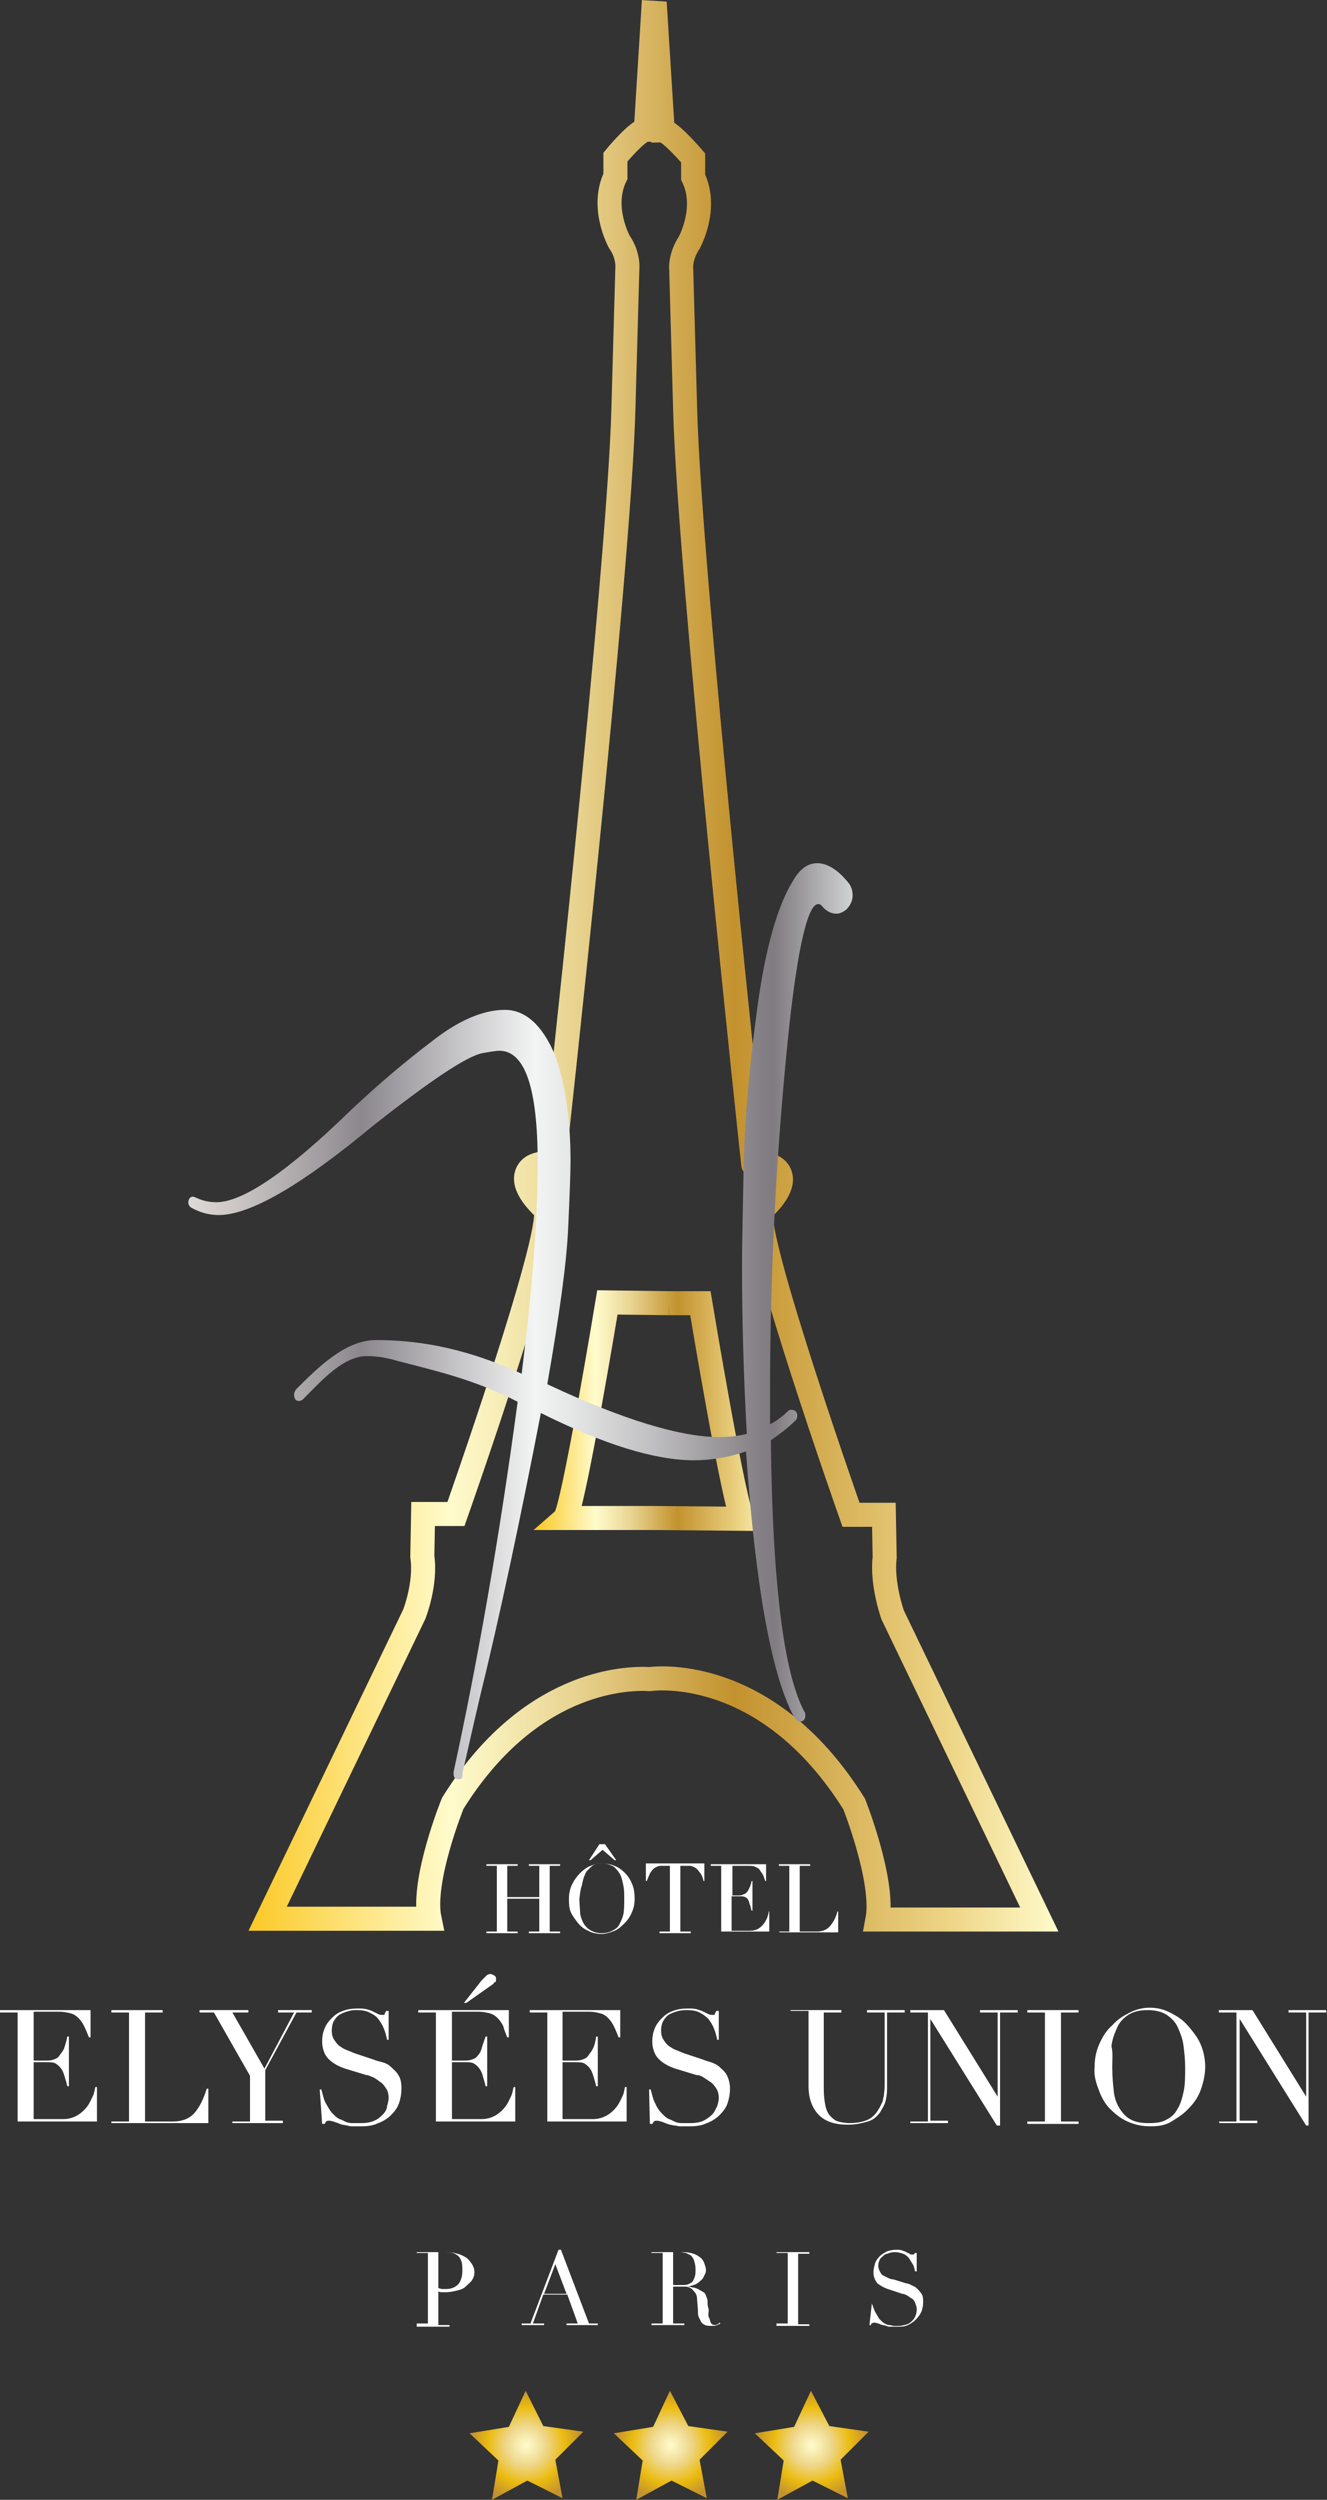 <?xml version="1.0" encoding="utf-8"?>
<!-- Generator: Adobe Illustrator 27.0.1, SVG Export Plug-In . SVG Version: 6.00 Build 0)  -->
<svg version="1.1" id="Layer_2_00000139280937680792577410000009933598696490322354_"
	 xmlns="http://www.w3.org/2000/svg" xmlns:xlink="http://www.w3.org/1999/xlink" x="0px" y="0px" viewBox="0 0 165.6 311.9"
	 style="enable-background:new 0 0 165.6 311.9;" xml:space="preserve">
<rect x="0" y="0" width="165.6" height="311.9" fill="#333333" stroke="none"/>
<style type="text/css">
	.st0{fill:#FFFFFF;}
	.st1{fill:url(#SVGID_1_);}
	.st2{fill:url(#SVGID_00000012468424002567396280000004526046762517682871_);}
	.st3{fill:url(#SVGID_00000059300943149460251290000005146131050730519220_);}
	.st4{fill:none;stroke:url(#SVGID_00000108281133282458341080000018160428551570824099_);stroke-width:3;stroke-miterlimit:10;}
	.st5{fill:none;stroke:url(#SVGID_00000081625047327674277580000001204274262777077938_);stroke-width:3;stroke-miterlimit:10;}
	.st6{fill:url(#SVGID_00000129185591070536839210000001812194621527663294_);}
</style>
<g>
	<path class="st0" d="M60.7,241H62v-8.2h-1.3v-0.2h3.9v0.2h-1.3v3.9h4v-3.9H66v-0.2h3.9v0.2h-1.3v8.2h1.3v0.2H66V241h1.3v-4.1h-4
		v4.1h1.3v0.2h-3.9C60.7,241.2,60.7,241,60.7,241z"/>
	<path class="st0" d="M71,236.9c0-0.6,0.1-1.2,0.4-1.8s0.6-1,1-1.4s0.8-0.7,1.3-0.9s1-0.3,1.5-0.3s1,0.1,1.5,0.3s0.9,0.5,1.3,0.9
		s0.7,0.9,0.9,1.4s0.3,1.1,0.3,1.8c0,0.6-0.1,1.1-0.3,1.6c-0.2,0.5-0.5,1-0.9,1.4s-0.8,0.8-1.3,1s-1.1,0.4-1.6,0.4s-1.2-0.1-1.7-0.4
		c-0.5-0.2-1-0.6-1.3-1s-0.7-0.9-0.9-1.4S71,237.4,71,236.9L71,236.9z M72.3,236.9c0,0.7,0.1,1.4,0.1,1.9c0.1,0.5,0.3,1,0.5,1.3
		s0.5,0.6,0.9,0.8s0.8,0.3,1.3,0.3s0.9-0.1,1.3-0.3s0.7-0.4,0.9-0.8s0.4-0.8,0.5-1.3s0.1-1.2,0.1-1.9c0-0.6,0-1.1-0.1-1.6
		s-0.2-1-0.4-1.4c-0.2-0.4-0.5-0.7-0.8-1c-0.4-0.2-0.8-0.4-1.4-0.4s-1.1,0.1-1.4,0.4s-0.7,0.6-0.8,1c-0.2,0.4-0.3,0.9-0.4,1.4
		C72.4,235.8,72.4,236.3,72.3,236.9z M74.8,230.1h0.7l1.4,2h-0.2l-1.5-1.3l-1.5,1.3h-0.2C73.5,232.1,74.8,230.1,74.8,230.1z"/>
	<path class="st0" d="M82.3,241h1.3v-8.2h-0.7c-0.2,0-0.3,0-0.5,0s-0.4,0.1-0.6,0.2s-0.4,0.3-0.6,0.6s-0.3,0.7-0.5,1.1h-0.1v-2.2
		h7.3v2.2h-0.1c-0.1-0.5-0.3-0.9-0.5-1.1c-0.2-0.3-0.4-0.5-0.6-0.6s-0.4-0.2-0.6-0.2s-0.4,0-0.5,0h-0.7v8.2h1.3v0.2h-3.9L82.3,241
		L82.3,241z"/>
	<path class="st0" d="M88.7,241H90v-8.2h-1.3v-0.2h6.9v2.1h-0.1c-0.1-0.3-0.2-0.6-0.3-0.8c-0.1-0.2-0.3-0.4-0.4-0.6
		s-0.4-0.3-0.6-0.4c-0.2-0.1-0.5-0.1-0.8-0.1h-2v3.7H92c0.3,0,0.5,0,0.7-0.1s0.3-0.1,0.5-0.3c0.1-0.1,0.2-0.3,0.3-0.5
		c0.1-0.2,0.2-0.5,0.3-0.9h0.1v3.7h-0.1c-0.1-0.2-0.1-0.5-0.2-0.7s-0.1-0.4-0.2-0.6s-0.2-0.3-0.4-0.4c-0.2-0.1-0.4-0.1-0.7-0.1h-1
		v4.3h2.3c0.4,0,0.8-0.1,1.1-0.3s0.5-0.4,0.7-0.7s0.3-0.5,0.4-0.8s0.1-0.5,0.2-0.7h0v2.6H88.7L88.7,241L88.7,241z"/>
	<path class="st0" d="M97.2,241h1.3v-8.2h-1.3v-0.2h3.9v0.2h-1.3v8.2h2.1c0.7,0,1.3-0.2,1.7-0.7s0.7-1,0.9-1.8h0.1v2.6h-7.3
		L97.2,241L97.2,241z"/>
	<path class="st0" d="M0,264.7h2.2v-13.6H0v-0.3h11.3v3.4h-0.2c-0.2-0.5-0.4-1-0.6-1.4c-0.2-0.4-0.4-0.7-0.7-1s-0.6-0.5-1-0.6
		S7.9,251,7.4,251H4.2v6.1h1.3c0.4,0,0.8,0,1.1-0.1c0.3-0.1,0.6-0.2,0.8-0.5s0.4-0.5,0.6-0.9c0.1-0.4,0.3-0.9,0.4-1.5h0.2v6.2H8.4
		c-0.1-0.4-0.2-0.8-0.3-1.1s-0.2-0.7-0.4-1s-0.4-0.5-0.7-0.7c-0.3-0.2-0.7-0.2-1.2-0.2H4.2v7.1h3.7c0.7,0,1.3-0.2,1.8-0.5
		s0.9-0.7,1.2-1.1s0.5-0.9,0.7-1.3s0.2-0.8,0.3-1.1h0.2v4.3L0,264.7L0,264.7L0,264.7z"/>
	<path class="st0" d="M13.9,264.7h2.2v-13.6h-2.2v-0.3h6.4v0.3h-2.2v13.6h3.5c1.2,0,2.1-0.4,2.7-1.1s1.1-1.7,1.5-3H26v4.3H13.9
		V264.7z"/>
	<path class="st0" d="M29,264.7h2.2V259l-4.5-7.9h-1.8v-0.3H31v0.3h-2l4,7l3.7-7h-2v-0.3h4.2v0.3H37l-3.9,7.2v6.3h2.2v0.3H29V264.7
		L29,264.7z"/>
	<path class="st0" d="M39.9,260.7h0.2c0.2,0.7,0.3,1.3,0.6,1.8s0.5,0.9,0.8,1.2c0.3,0.3,0.6,0.6,0.9,0.7s0.6,0.3,0.9,0.4
		c0.3,0.1,0.6,0.1,0.9,0.1s0.5,0,0.8,0c0.7,0,1.3-0.1,1.7-0.3c0.5-0.2,0.8-0.5,1.1-0.8s0.5-0.7,0.5-1c0.1-0.4,0.2-0.7,0.2-1
		c0-0.5-0.1-0.9-0.3-1.2c-0.2-0.3-0.4-0.6-0.7-0.8c-0.3-0.2-0.5-0.4-0.9-0.6c-0.3-0.1-0.6-0.3-0.9-0.3l-2.3-0.7
		c-1.1-0.3-1.9-0.8-2.4-1.3s-0.8-1.3-0.8-2.2c0-0.6,0.1-1.1,0.3-1.6s0.5-0.9,0.9-1.3c0.4-0.4,0.8-0.7,1.4-0.9
		c0.5-0.2,1.1-0.3,1.8-0.3c0.5,0,0.8,0,1.2,0.1s0.6,0.2,0.8,0.3s0.4,0.2,0.6,0.3c0.2,0.1,0.4,0.1,0.5,0.1c0.2,0,0.3,0,0.3-0.1
		s0.1-0.2,0.2-0.4h0.3v3.6h-0.2c-0.1-0.5-0.2-0.9-0.4-1.4s-0.4-0.8-0.7-1.2s-0.7-0.6-1.1-0.8s-0.9-0.3-1.5-0.3c-0.3,0-0.7,0-1,0.1
		c-0.4,0.1-0.7,0.2-1.1,0.4s-0.6,0.5-0.8,0.8s-0.3,0.8-0.3,1.3c0,0.4,0.1,0.8,0.3,1.1s0.4,0.6,0.7,0.8s0.6,0.4,0.9,0.5
		s0.7,0.3,1,0.4l2.4,0.8c0.2,0.1,0.6,0.2,1,0.3s0.8,0.3,1.1,0.6s0.7,0.6,0.9,1c0.3,0.4,0.4,1,0.4,1.7c0,0.6-0.1,1.2-0.3,1.8
		s-0.6,1.1-1,1.5s-1,0.8-1.6,1c-0.6,0.3-1.3,0.4-2.1,0.4c-0.3,0-0.5,0-0.7,0s-0.4,0-0.6,0s-0.4-0.1-0.5-0.1s-0.4-0.1-0.6-0.1
		c-0.3-0.1-0.5-0.2-0.8-0.3s-0.6-0.2-0.8-0.2s-0.3,0-0.4,0.1c-0.1,0.1-0.1,0.2-0.2,0.3h-0.3L39.9,260.7L39.9,260.7z"/>
	<path class="st0" d="M52.2,264.7h2.2v-13.6h-2.2v-0.3h11.3v3.4h-0.2c-0.2-0.5-0.4-1-0.5-1.4c-0.2-0.4-0.4-0.7-0.7-1s-0.6-0.5-1-0.6
		s-0.8-0.2-1.4-0.2h-3.3v6.1h1.3c0.4,0,0.8,0,1.1-0.1s0.6-0.2,0.8-0.5c0.2-0.2,0.4-0.5,0.5-0.9s0.3-0.9,0.5-1.5h0.2v6.2h-0.2
		c-0.1-0.4-0.2-0.8-0.3-1.1c-0.1-0.4-0.2-0.7-0.4-1s-0.4-0.5-0.7-0.7s-0.7-0.2-1.2-0.2h-1.6v7.1h3.7c0.7,0,1.3-0.2,1.8-0.5
		s0.9-0.7,1.2-1.1s0.5-0.9,0.7-1.3c0.2-0.5,0.2-0.8,0.3-1.1h0.2v4.3L52.2,264.7L52.2,264.7L52.2,264.7z M60.1,247.1
		c0.3-0.3,0.5-0.5,0.6-0.6s0.3-0.2,0.5-0.2s0.3,0.1,0.5,0.2s0.2,0.3,0.2,0.5c0,0.1,0,0.3-0.1,0.3s-0.2,0.1-0.2,0.2l-3.4,2.4h-0.3
		L60.1,247.1L60.1,247.1z"/>
	<path class="st0" d="M66.1,264.7h2.2v-13.6h-2.2v-0.3h11.3v3.4h-0.2c-0.2-0.5-0.4-1-0.6-1.4s-0.4-0.7-0.7-1c-0.3-0.3-0.6-0.5-1-0.6
		s-0.8-0.2-1.4-0.2h-3.3v6.1h1.3c0.4,0,0.8,0,1.1-0.1s0.6-0.2,0.8-0.5s0.4-0.5,0.6-0.9s0.3-0.9,0.4-1.5h0.2v6.2h-0.2
		c-0.1-0.4-0.2-0.8-0.3-1.1s-0.2-0.7-0.4-1s-0.4-0.5-0.7-0.7s-0.7-0.2-1.2-0.2h-1.6v7.1H74c0.7,0,1.3-0.2,1.8-0.5s0.9-0.7,1.2-1.1
		s0.5-0.9,0.7-1.3s0.2-0.8,0.3-1.1h0.2v4.3L66.1,264.7L66.1,264.7L66.1,264.7z"/>
	<path class="st0" d="M81,260.7h0.2c0.2,0.7,0.3,1.3,0.6,1.8c0.2,0.5,0.5,0.9,0.8,1.2c0.3,0.3,0.6,0.6,0.9,0.7s0.6,0.3,0.9,0.4
		s0.6,0.1,0.9,0.1s0.6,0,0.8,0c0.7,0,1.3-0.1,1.7-0.3c0.4-0.2,0.8-0.5,1.1-0.8c0.3-0.3,0.4-0.7,0.6-1c0.1-0.4,0.2-0.7,0.2-1
		c0-0.5-0.1-0.9-0.3-1.2c-0.2-0.3-0.4-0.6-0.7-0.8s-0.6-0.4-0.9-0.6s-0.6-0.3-0.9-0.3l-2.3-0.7c-1.1-0.3-1.9-0.8-2.4-1.3
		s-0.8-1.3-0.8-2.2c0-0.6,0.1-1.1,0.3-1.6c0.2-0.5,0.5-0.9,0.9-1.3c0.4-0.4,0.8-0.7,1.4-0.9c0.5-0.2,1.1-0.3,1.8-0.3
		c0.5,0,0.8,0,1.2,0.1c0.3,0.1,0.6,0.2,0.8,0.3s0.4,0.2,0.6,0.3s0.4,0.1,0.5,0.1c0.2,0,0.3,0,0.3-0.1s0.1-0.2,0.2-0.4h0.3v3.6h-0.2
		c-0.1-0.5-0.2-0.9-0.4-1.4s-0.4-0.8-0.7-1.2c-0.3-0.3-0.7-0.6-1.1-0.8s-0.9-0.3-1.5-0.3c-0.3,0-0.7,0-1.1,0.1s-0.7,0.2-1.1,0.4
		s-0.6,0.5-0.8,0.8s-0.3,0.8-0.3,1.3c0,0.4,0.1,0.8,0.3,1.1c0.2,0.3,0.4,0.6,0.7,0.8c0.3,0.2,0.6,0.4,0.9,0.5s0.7,0.3,1,0.4l2.4,0.8
		c0.2,0.1,0.6,0.2,0.9,0.3s0.8,0.3,1.1,0.6s0.7,0.6,0.9,1s0.4,1,0.4,1.7c0,0.6-0.1,1.2-0.3,1.8c-0.2,0.6-0.6,1.1-1,1.5s-1,0.8-1.6,1
		c-0.6,0.3-1.3,0.4-2.1,0.4c-0.3,0-0.5,0-0.7,0s-0.4,0-0.6,0s-0.4-0.1-0.6-0.1s-0.4-0.1-0.6-0.1c-0.3-0.1-0.6-0.2-0.8-0.3
		c-0.3-0.1-0.6-0.2-0.8-0.2c-0.2,0-0.3,0-0.4,0.1s-0.1,0.2-0.2,0.3h-0.3L81,260.7L81,260.7z"/>
	<path class="st0" d="M98.6,250.8h6.4v0.3h-2.2v9.6c0,0.8,0.1,1.5,0.2,2s0.3,1,0.6,1.3s0.6,0.6,1,0.7s0.9,0.2,1.4,0.2
		c0.7,0,1.4-0.1,2-0.3s1.1-0.6,1.5-1.2c0.1-0.2,0.2-0.3,0.3-0.5s0.2-0.4,0.3-0.6c0.1-0.2,0.1-0.5,0.2-0.8c0-0.3,0.1-0.7,0.1-1.2
		v-9.2h-2.2v-0.3h4.7v0.3h-2.2v9.6c0,0.5-0.1,1.1-0.2,1.5s-0.4,0.9-0.7,1.4c-0.4,0.5-0.8,0.9-1.5,1.1s-1.5,0.4-2.5,0.4
		c-1.6,0-2.8-0.4-3.6-1.2c-0.8-0.8-1.3-2-1.3-3.6v-9.4h-2.2L98.6,250.8L98.6,250.8z"/>
	<path class="st0" d="M113.6,264.7h2.2v-13.6h-2.2v-0.3h4.2l6.7,10.8l0,0v-10.5h-2.2v-0.3h4.7v0.3h-2.2v14.1h-0.4l-8.3-13.3l0,0
		v12.7h2.2v0.3h-4.7L113.6,264.7L113.6,264.7z"/>
	<path class="st0" d="M128.2,264.7h2.2v-13.6h-2.2v-0.3h6.4v0.3h-2.2v13.6h2.2v0.3h-6.4V264.7z"/>
	<path class="st0" d="M136.6,257.9c0-1.1,0.2-2,0.6-2.9c0.4-0.9,0.9-1.7,1.6-2.3c0.6-0.7,1.4-1.2,2.2-1.6s1.6-0.6,2.5-0.6
		s1.7,0.2,2.5,0.6s1.6,0.9,2.2,1.6c0.6,0.7,1.2,1.4,1.6,2.3c0.4,0.9,0.6,1.9,0.6,2.9c0,0.9-0.2,1.8-0.5,2.7s-0.8,1.7-1.5,2.4
		c-0.6,0.7-1.4,1.2-2.2,1.7s-1.7,0.6-2.7,0.6s-1.9-0.2-2.8-0.6c-0.9-0.4-1.6-1-2.2-1.6s-1.1-1.5-1.4-2.4
		C136.7,259.7,136.5,258.8,136.6,257.9L136.6,257.9z M138.8,257.9c0,1.2,0.1,2.2,0.2,3.1s0.4,1.6,0.8,2.2c0.4,0.6,0.8,1,1.4,1.3
		c0.6,0.3,1.3,0.4,2.2,0.4s1.6-0.1,2.1-0.4c0.6-0.3,1.1-0.7,1.4-1.3c0.4-0.6,0.6-1.3,0.8-2.2s0.2-1.9,0.2-3.1c0-0.9-0.1-1.8-0.2-2.6
		c-0.1-0.9-0.4-1.6-0.7-2.3s-0.8-1.2-1.4-1.6c-0.6-0.4-1.4-0.6-2.4-0.6s-1.8,0.2-2.4,0.6c-0.6,0.4-1.1,0.9-1.4,1.6
		c-0.3,0.7-0.6,1.4-0.7,2.3C138.9,256.1,138.8,256.9,138.8,257.9z"/>
	<path class="st0" d="M152.1,264.7h2.2v-13.6h-2.2v-0.3h4.2l6.7,10.8l0,0v-10.5h-2.2v-0.3h4.7v0.3h-2.2v14.1H163l-8.3-13.3l0,0v12.7
		h2.2v0.3h-4.7L152.1,264.7L152.1,264.7z"/>
</g>
<g>
	<path class="st0" d="M52,289.9h1.4v-8.8H52V281h2.4c0.1,0,0.2,0,0.4,0s0.2,0,0.4,0c0.1,0,0.2,0,0.3,0s0.2,0,0.3,0
		c0.5,0,0.9,0.1,1.3,0.2s0.8,0.3,1.1,0.5s0.5,0.5,0.7,0.8s0.3,0.6,0.3,1s-0.1,0.7-0.3,1s-0.5,0.5-0.8,0.8s-0.7,0.4-1.1,0.5
		c-0.4,0.1-0.9,0.2-1.3,0.2c-0.1,0-0.3,0-0.5,0s-0.3,0-0.5-0.1v4.2h1.4v0.2H52V289.9L52,289.9z M54.7,285.5c0.2,0,0.3,0.1,0.5,0.1
		s0.3,0,0.5,0c0.6,0,1.1-0.2,1.5-0.6c0.3-0.4,0.5-0.9,0.5-1.7c0-0.4,0-0.8-0.1-1.1c-0.1-0.3-0.2-0.5-0.4-0.7s-0.4-0.3-0.7-0.4
		s-0.7-0.1-1.1-0.1c-0.2,0-0.3,0-0.4,0s-0.2,0-0.3,0C54.7,281.2,54.7,285.5,54.7,285.5z"/>
	<path class="st0" d="M65.1,289.9h1.1l3.5-9.2H70l3.5,9.2h1.1v0.2h-3.9v-0.2h1.4l-1.3-3.6h-3l-1.3,3.6h1.4v0.2h-2.8L65.1,289.9
		L65.1,289.9z M69.3,282.5l-1.4,3.7h2.8C70.7,286.2,69.3,282.5,69.3,282.5z"/>
	<path class="st0" d="M81.3,289.9h1.4v-8.8h-1.4V281h2.4c0.1,0,0.2,0,0.3,0s0.2,0,0.3,0c0.1,0,0.2,0,0.3,0s0.2,0,0.3,0
		c0.5,0,0.9,0,1.3,0.1s0.7,0.2,1.1,0.5c0.3,0.2,0.5,0.5,0.6,0.8s0.2,0.6,0.2,0.8c0,0.1,0,0.3-0.1,0.5s-0.2,0.4-0.3,0.6
		c-0.2,0.2-0.4,0.4-0.7,0.6c-0.3,0.2-0.7,0.3-1.2,0.4l0,0c0.1,0,0.3,0,0.6,0.1c0.2,0,0.5,0.1,0.7,0.2s0.5,0.3,0.7,0.4
		s0.3,0.4,0.4,0.7c0.1,0.2,0.1,0.4,0.1,0.6s0,0.4,0.1,0.7s0,0.5,0,0.7s0,0.4,0.1,0.5c0.1,0.2,0.1,0.4,0.2,0.6s0.3,0.3,0.5,0.3
		c0.1,0,0.2,0,0.3-0.1c0.1,0,0.2-0.1,0.3-0.2l0.1,0.1c0,0-0.1,0.1-0.2,0.1s-0.1,0.1-0.2,0.1s-0.2,0.1-0.3,0.1c-0.1,0-0.3,0-0.4,0
		c-0.3,0-0.6,0-0.8-0.1c-0.2-0.1-0.4-0.2-0.5-0.4c-0.1-0.2-0.2-0.4-0.3-0.6c-0.1-0.2-0.1-0.5-0.1-0.9L87,287c0-0.4-0.1-0.8-0.3-1
		s-0.3-0.4-0.5-0.5s-0.4-0.2-0.6-0.2s-0.4,0-0.5,0H84v4.6h1.4v0.2h-4.1V289.9L81.3,289.9z M84,285.1h1.2c0.2,0,0.5,0,0.7-0.1
		s0.4-0.2,0.5-0.3s0.2-0.4,0.3-0.6c0.1-0.3,0.1-0.6,0.1-1s-0.1-0.8-0.2-1.1s-0.3-0.5-0.4-0.6c-0.2-0.1-0.4-0.2-0.6-0.3
		c-0.2,0-0.4-0.1-0.7-0.1c-0.2,0-0.3,0-0.5,0s-0.3,0-0.4,0V285.1L84,285.1z"/>
	<path class="st0" d="M96.9,289.9h1.4v-8.8h-1.4V281h4.1v0.2h-1.4v8.8h1.4v0.2h-4.1V289.9z"/>
	<path class="st0" d="M108.8,287.4L108.8,287.4c0.2,0.5,0.3,0.9,0.5,1.2s0.3,0.6,0.5,0.8c0.2,0.2,0.4,0.4,0.6,0.5s0.4,0.2,0.6,0.2
		s0.4,0.1,0.6,0.1s0.4,0,0.5,0c0.4,0,0.8-0.1,1.1-0.2c0.3-0.1,0.5-0.3,0.7-0.5s0.3-0.4,0.4-0.7s0.1-0.5,0.1-0.7
		c0-0.3-0.1-0.5-0.2-0.8c-0.1-0.2-0.2-0.4-0.4-0.5s-0.4-0.3-0.6-0.4s-0.4-0.2-0.6-0.2l-1.5-0.5c-0.7-0.2-1.2-0.5-1.6-0.8
		c-0.3-0.4-0.5-0.8-0.5-1.4c0-0.4,0.1-0.7,0.2-1.1c0.1-0.3,0.3-0.6,0.6-0.9c0.2-0.2,0.5-0.4,0.9-0.6c0.3-0.1,0.7-0.2,1.1-0.2
		c0.3,0,0.6,0,0.8,0.1s0.4,0.1,0.5,0.2s0.3,0.1,0.4,0.2s0.2,0.1,0.3,0.1c0.1,0,0.2,0,0.2,0s0.1-0.1,0.2-0.2h0.2v2.3h-0.2
		c-0.1-0.3-0.1-0.6-0.3-0.9s-0.3-0.5-0.5-0.8c-0.2-0.2-0.4-0.4-0.7-0.5c-0.3-0.1-0.6-0.2-1-0.2c-0.2,0-0.4,0-0.7,0.1
		c-0.2,0.1-0.5,0.1-0.7,0.3s-0.4,0.3-0.5,0.5s-0.2,0.5-0.2,0.8s0.1,0.5,0.2,0.7s0.2,0.4,0.4,0.5s0.4,0.2,0.6,0.3
		c0.2,0.1,0.4,0.2,0.7,0.2l1.6,0.5c0.2,0,0.4,0.1,0.6,0.2s0.5,0.2,0.7,0.4c0.2,0.2,0.4,0.4,0.6,0.7c0.2,0.3,0.2,0.6,0.2,1.1
		c0,0.4-0.1,0.8-0.2,1.1c-0.2,0.4-0.4,0.7-0.7,1s-0.6,0.5-1,0.7s-0.8,0.2-1.4,0.2c-0.2,0-0.3,0-0.5,0s-0.3,0-0.4,0s-0.2,0-0.4-0.1
		s-0.2,0-0.4-0.1c-0.2,0-0.3-0.1-0.6-0.2s-0.4-0.1-0.5-0.1s-0.2,0-0.3,0.1c-0.1,0-0.1,0.1-0.1,0.2h-0.2L108.8,287.4L108.8,287.4z"/>
</g>
<radialGradient id="SVGID_1_" cx="65.67" cy="1991.1" r="6.947" gradientTransform="matrix(1 0 0 1 0 -1686)" gradientUnits="userSpaceOnUse">
	<stop  offset="0" style="stop-color:#FFFBCC"/>
	<stop  offset="0.11" style="stop-color:#FAF1BA"/>
	<stop  offset="0.34" style="stop-color:#EFD98E"/>
	<stop  offset="0.37" style="stop-color:#EED688"/>
	<stop  offset="0.69" style="stop-color:#EBBB10"/>
	<stop  offset="1" style="stop-color:#C3922E"/>
</radialGradient>
<polygon class="st1" points="67.8,302.7 72.8,303.4 69.3,306.9 70.2,311.7 65.8,309.5 61.4,311.9 62.2,307 58.6,303.6 63.5,302.8 
	65.6,298.3 "/>
<radialGradient id="SVGID_00000160891854737058738170000003209550648511705507_" cx="83.7" cy="1991.1" r="6.942" gradientTransform="matrix(1 0 0 1 0 -1686)" gradientUnits="userSpaceOnUse">
	<stop  offset="0" style="stop-color:#FFFBCC"/>
	<stop  offset="0.11" style="stop-color:#FAF1BA"/>
	<stop  offset="0.34" style="stop-color:#EFD98E"/>
	<stop  offset="0.37" style="stop-color:#EED688"/>
	<stop  offset="0.69" style="stop-color:#EBBB10"/>
	<stop  offset="1" style="stop-color:#C3922E"/>
</radialGradient>
<polygon style="fill:url(#SVGID_00000160891854737058738170000003209550648511705507_);" points="85.9,302.7 90.8,303.4 87.3,306.9 
	88.2,311.7 83.8,309.5 79.4,311.9 80.2,307 76.6,303.6 81.5,302.8 83.6,298.3 "/>
<radialGradient id="SVGID_00000143579244473855003670000003165988149087787676_" cx="101.3" cy="1991.1" r="6.942" gradientTransform="matrix(1 0 0 1 0 -1686)" gradientUnits="userSpaceOnUse">
	<stop  offset="0" style="stop-color:#FFFBCC"/>
	<stop  offset="0.11" style="stop-color:#FAF1BA"/>
	<stop  offset="0.34" style="stop-color:#EFD98E"/>
	<stop  offset="0.37" style="stop-color:#EED688"/>
	<stop  offset="0.69" style="stop-color:#EBBB10"/>
	<stop  offset="1" style="stop-color:#C3922E"/>
</radialGradient>
<polygon style="fill:url(#SVGID_00000143579244473855003670000003165988149087787676_);" points="103.5,302.7 108.4,303.4 
	104.9,306.9 105.8,311.7 101.4,309.5 97,311.9 97.8,307 94.2,303.6 99.1,302.8 101.2,298.3 "/>
<linearGradient id="SVGID_00000016062326706092593950000004824204274129270154_" gradientUnits="userSpaceOnUse" x1="66.919" y1="1862.008" x2="96.388" y2="1862.008" gradientTransform="matrix(1 0 0 1 0 -1686)">
	<stop  offset="0" style="stop-color:#FBC926"/>
	<stop  offset="0.25" style="stop-color:#FFFBCC"/>
	<stop  offset="0.3" style="stop-color:#F8EFBA"/>
	<stop  offset="0.41" style="stop-color:#E7D18D"/>
	<stop  offset="0.55" style="stop-color:#CCA246"/>
	<stop  offset="0.6" style="stop-color:#C3922E"/>
	<stop  offset="0.87" style="stop-color:#EED688"/>
	<stop  offset="1" style="stop-color:#FFFBCC"/>
</linearGradient>
<path style="fill:none;stroke:url(#SVGID_00000016062326706092593950000004824204274129270154_);stroke-width:3;stroke-miterlimit:10;" d="
	M83.5,162.6l-7.7-0.1c0,0-4.3,26-5.3,26.9h11.1l11.1,0.1c-1-1-5.3-26.9-5.3-26.9H83.5"/>
<linearGradient id="SVGID_00000147219117157479917950000010119609950639706277_" gradientUnits="userSpaceOnUse" x1="31.013" y1="1806.504" x2="132.087" y2="1806.504" gradientTransform="matrix(1 0 0 1 0 -1686)">
	<stop  offset="0" style="stop-color:#FBC926"/>
	<stop  offset="0.25" style="stop-color:#FFFBCC"/>
	<stop  offset="0.3" style="stop-color:#F8EFBA"/>
	<stop  offset="0.41" style="stop-color:#E7D18D"/>
	<stop  offset="0.55" style="stop-color:#CCA246"/>
	<stop  offset="0.6" style="stop-color:#C3922E"/>
	<stop  offset="0.87" style="stop-color:#EED688"/>
	<stop  offset="1" style="stop-color:#FFFBCC"/>
</linearGradient>
<path style="fill:none;stroke:url(#SVGID_00000147219117157479917950000010119609950639706277_);stroke-width:3;stroke-miterlimit:10;" d="
	M81.6,0.1l-1,16.1c-1,0-3.8,3.4-3.8,3.4V22c-1.9,3.9,0.5,8.2,0.5,8.2c1,1.4,1,2.9,1,2.9l-0.5,17.8c-0.5,20.2-8.7,94.3-8.7,94.3
	s-2.9-0.5-3.4,1.4s2.4,4.3,2.4,4.3c1,3.4-11.2,38-11.2,38h-4.1l-0.1,5.3c0.5,3.4-1,7.2-1,7.2l-18.3,38h20.2
	c-1-4.8,2.9-14.4,2.9-14.4c9.4-15.1,21.3-15.7,24.6-15.5c0,0,14.4-2.2,25.5,15.6c0,0,3.8,9.6,2.9,14.4h20.2l-18.3-38
	c0,0-1.4-3.9-1-7.2l-0.1-5.3h-4.1c0,0-12.2-34.6-11.2-38c0,0,2.9-2.4,2.4-4.3c-0.5-1.9-3.4-1.4-3.4-1.4S86,71.2,85.5,51L85,33.2
	c0,0,0-1.4,1-2.9c0,0,2.4-4.3,0.5-8.2v-2.4c0,0-2.9-3.4-3.8-3.4l-1-16"/>
<linearGradient id="SVGID_00000047054393227592474880000009676614283130926510_" gradientUnits="userSpaceOnUse" x1="23.5" y1="1850.85" x2="106.5" y2="1850.85" gradientTransform="matrix(1 0 0 1 0 -1686)">
	<stop  offset="0" style="stop-color:#E5E2DF"/>
	<stop  offset="0" style="stop-color:#DED9D6"/>
	<stop  offset="6.000000e-02" style="stop-color:#CFCAC8"/>
	<stop  offset="0.18" style="stop-color:#A8A4A6"/>
	<stop  offset="0.26" style="stop-color:#8B878D"/>
	<stop  offset="0.52" style="stop-color:#F3F4F4"/>
	<stop  offset="0.58" style="stop-color:#E4E5E5"/>
	<stop  offset="0.7" style="stop-color:#BFBEC0"/>
	<stop  offset="0.86" style="stop-color:#847F84"/>
	<stop  offset="0.88" style="stop-color:#807B80"/>
	<stop  offset="1" style="stop-color:#D1D3D4"/>
	<stop  offset="1" style="stop-color:#A7A9AC"/>
</linearGradient>
<path style="fill:url(#SVGID_00000047054393227592474880000009676614283130926510_);" d="M57.3,222c-0.5,0-0.7-0.2-0.7-0.7v-0.2
	c3-13.8,5.7-29.1,8-46.2c-5.4-2.8-10.4-3.9-15-5.1c-1.3-0.4-2.6-0.6-3.8-0.6c-3,0-5.7,3.1-8,5.4c-0.1,0.1-0.3,0.2-0.5,0.2
	c-0.4,0-0.6-0.3-0.6-0.8c0-0.2,0.1-0.4,0.2-0.6c2.8-2.8,6.2-6.2,10-6.2c4.6,0,10.6,0.7,18.2,4.2c1.3-10.4,2-19.2,2-26.3
	c0-9.4-1.6-14-4.8-14c-0.3,0-1,0.1-2.1,0.3c-2,0.4-6.6,3.5-13.7,9.1c-8.9,7.4-15.3,11.1-19.2,11.1c-1.2,0-2.3-0.3-3.4-0.9
	c-0.2-0.1-0.4-0.4-0.4-0.6c0-0.1,0-0.3,0.1-0.5s0.3-0.3,0.5-0.3l0.3,0.1c0.8,0.4,1.7,0.6,2.6,0.6c3.3,0,8.9-3.8,16.8-11.5
	c3.4-3.2,6.7-6,10-8.5c3.4-2.7,6.5-4,9.2-4c2.5,0,4.6,1.8,6.2,5.5c1.3,3.4,2,7.9,2,13.4c0,1.3-0.1,4.1-0.3,8.4
	c-0.2,4.4-1.1,10.8-2.6,19.4l0.2,0.1c9.4,4.4,16.5,6.5,21.2,6.5c1.2,0,2.3-0.1,3.5-0.4c-0.4-7-0.6-14.1-0.6-21.3
	c0-2.2,0.1-6.2,0.2-12s0.7-12.4,1.7-19.8c1-7.4,2.5-12.7,4.4-15.8c0.9-1.6,1.9-2.3,3.1-2.3s2.6,0.8,4,2.6c0.3,0.5,0.4,0.9,0.4,1.4
	c0,0.1,0,0.4-0.1,0.7s-0.3,0.7-0.7,1.1c-0.4,0.3-0.8,0.5-1.2,0.5c-0.7,0-1.2-0.3-1.7-0.8c-0.2-0.3-0.4-0.4-0.6-0.4
	c-1.4,0-2.8,6.4-4,19.1c-1.3,13.6-2,27.4-2,41.5v4.3c0.8-0.4,1.6-1,2.3-1.7c0.1-0.1,0.3-0.1,0.4-0.1c0.2,0,0.4,0.1,0.5,0.2
	s0.2,0.3,0.2,0.5c0,0.3-0.1,0.5-0.2,0.6c-1,1-2.1,1.8-3.1,2.5c0.2,17.9,1.6,29.1,4.2,33.9c0.1,0.1,0.1,0.3,0.1,0.4
	c0,0.5-0.2,0.8-0.7,0.8c-0.2,0-0.4-0.1-0.6-0.4c-2.8-4.9-4.9-16-6.1-33.3c-2.1,0.7-4.3,1.1-6.5,1.1c-4.9,0-11.3-2-19.1-5.9
	c-2.6,13.4-5.1,25.2-7.6,35.4c-0.9,3.8-1.6,7-2.2,9.6C57.8,221.8,57.6,222,57.3,222L57.3,222z"/>
</svg>
